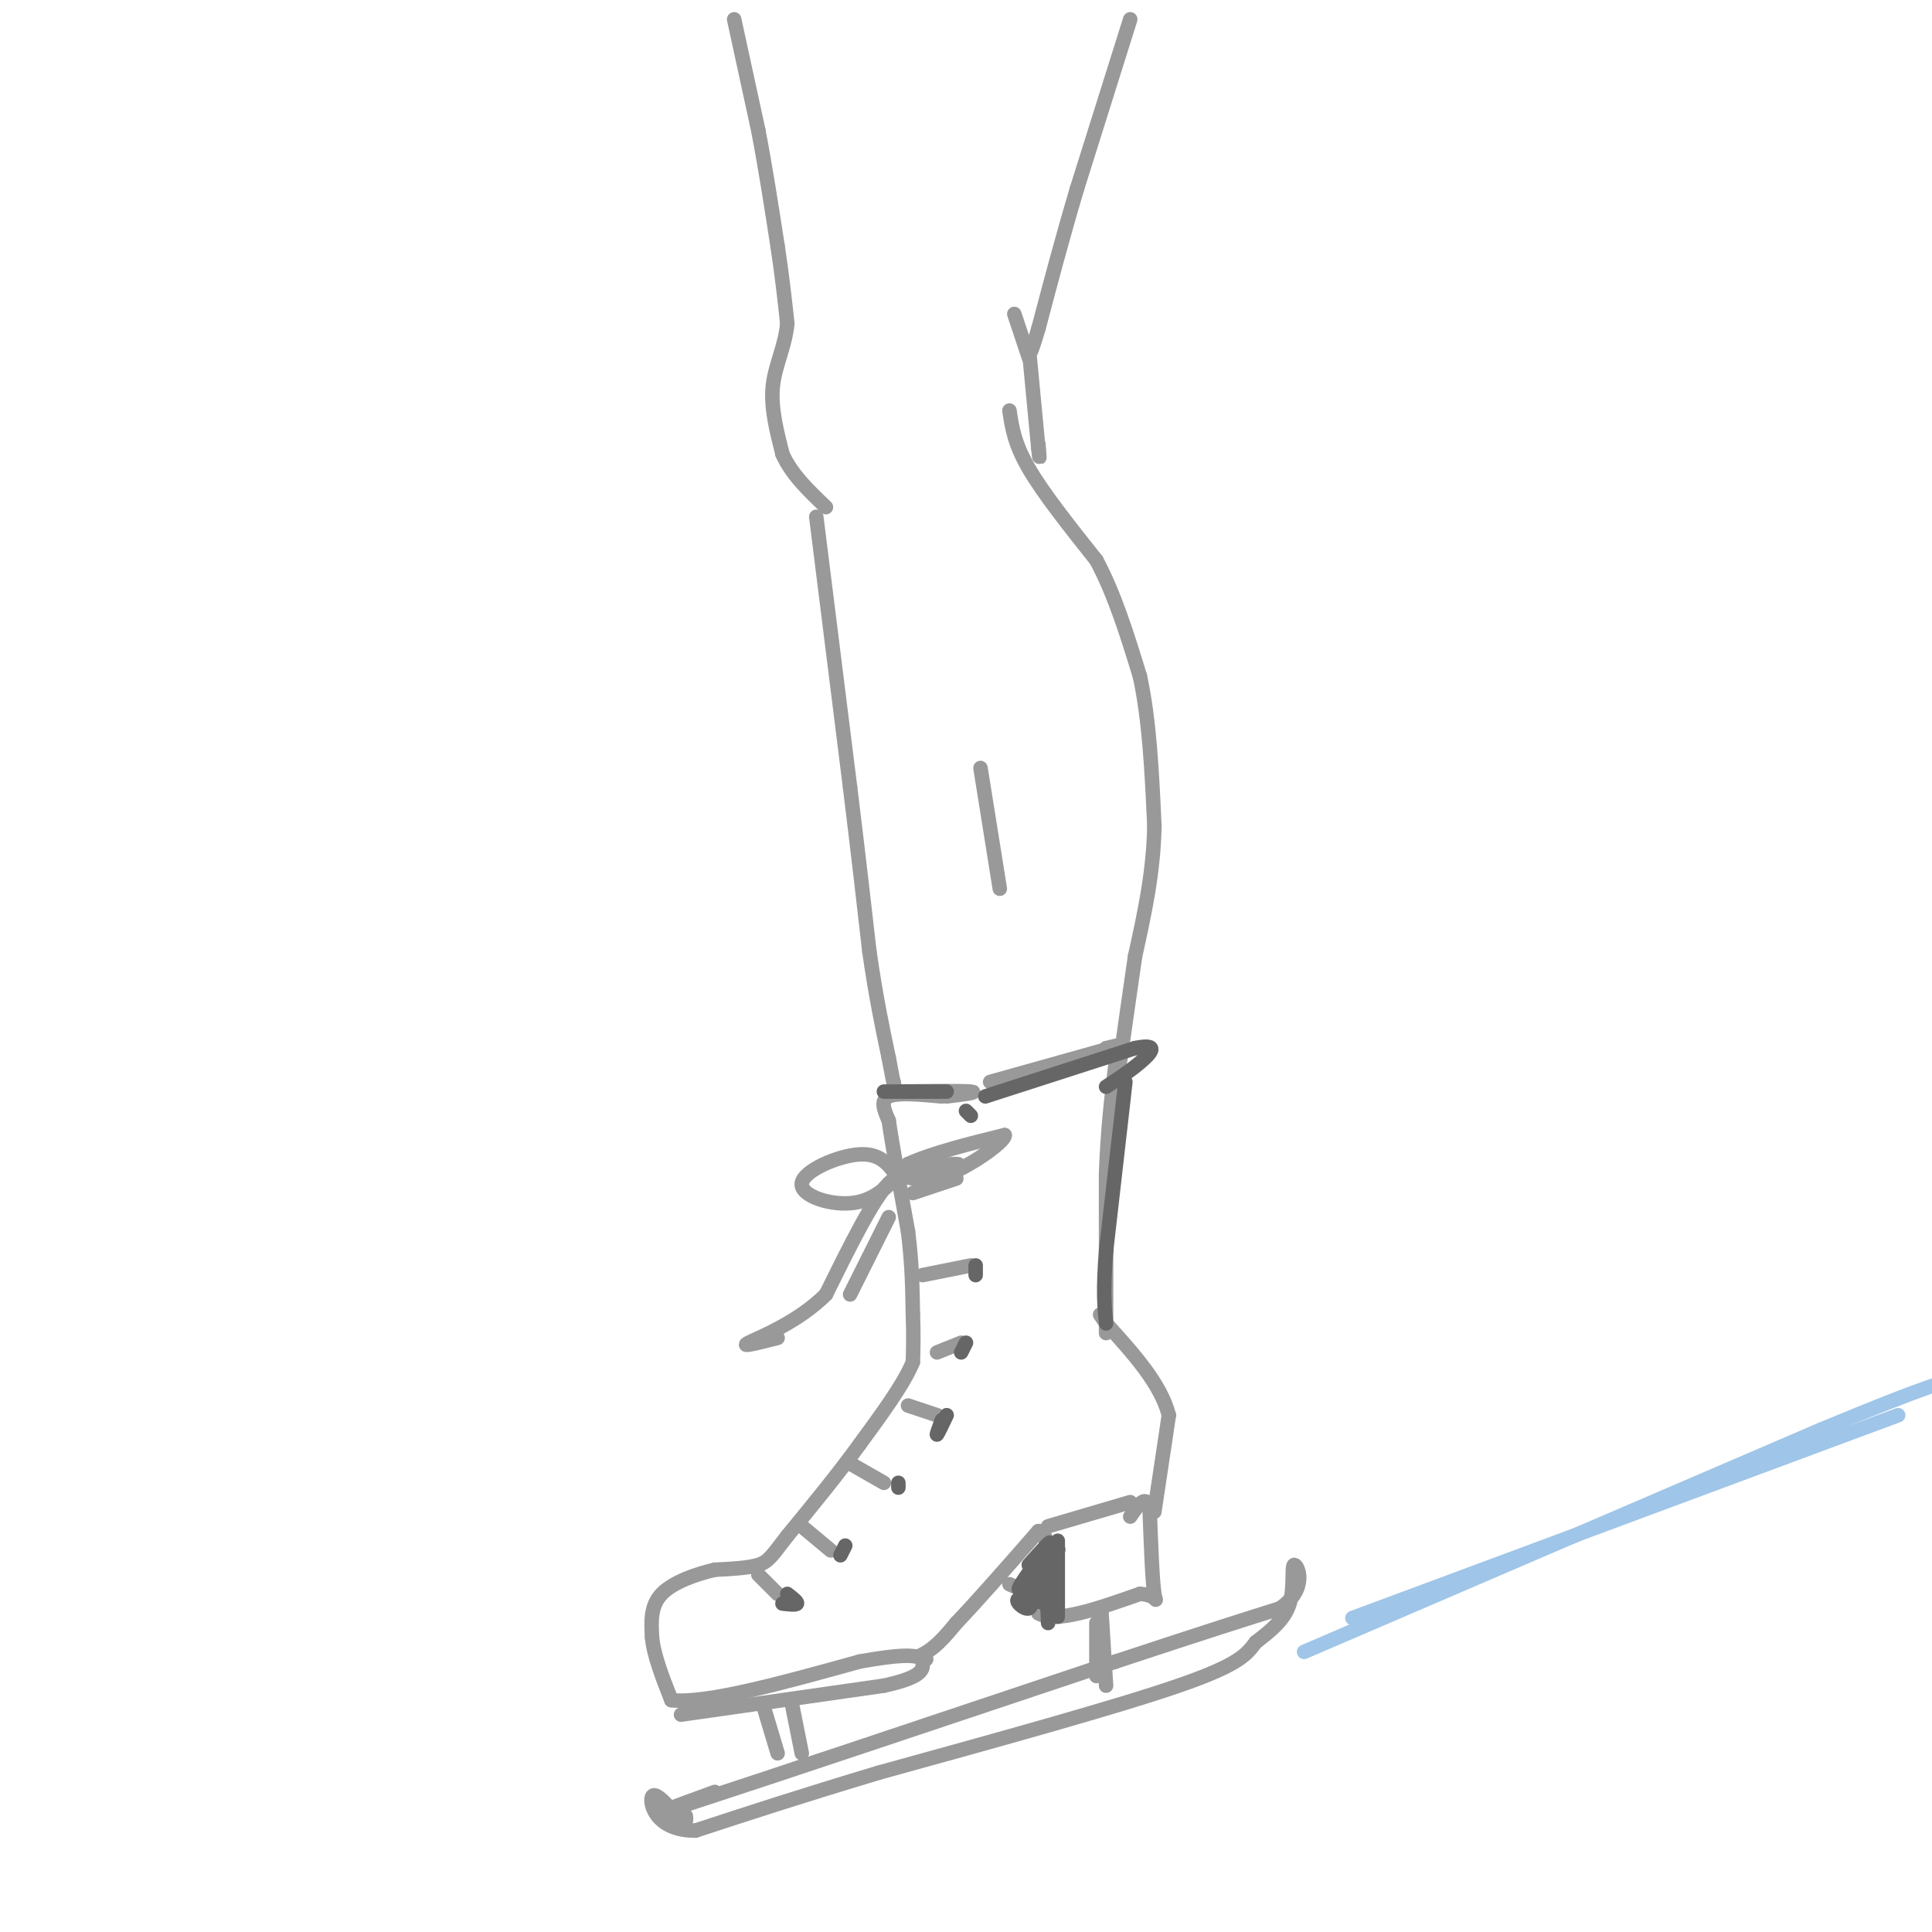 <svg viewBox='0 0 400 400' version='1.1' xmlns='http://www.w3.org/2000/svg' xmlns:xlink='http://www.w3.org/1999/xlink'><g fill='none' stroke='rgb(153,153,153)' stroke-width='3' stroke-linecap='round' stroke-linejoin='round'><path d='M152,4c0.000,0.000 5.000,23.000 5,23'/><path d='M157,27c1.500,7.833 2.750,15.917 4,24'/><path d='M161,51c1.000,6.667 1.500,11.333 2,16'/><path d='M163,67c-0.444,4.756 -2.556,8.644 -3,13c-0.444,4.356 0.778,9.178 2,14'/><path d='M162,94c1.833,4.167 5.417,7.583 9,11'/><path d='M234,4c0.000,0.000 -11.000,35.000 -11,35'/><path d='M223,39c-3.167,10.667 -5.583,19.833 -8,29'/><path d='M215,68c-1.667,5.667 -1.833,5.333 -2,5'/><path d='M210,65c0.000,0.000 3.000,9.000 3,9'/><path d='M213,72c0.000,0.000 2.000,21.000 2,21'/><path d='M215,93c0.333,3.333 0.167,1.167 0,-1'/><path d='M169,107c0.000,0.000 7.000,56.000 7,56'/><path d='M176,163c1.833,15.000 2.917,24.500 4,34'/><path d='M180,197c1.333,9.333 2.667,15.667 4,22'/><path d='M184,219c0.833,4.500 0.917,4.750 1,5'/><path d='M185,224c0.167,0.833 0.083,0.417 0,0'/><path d='M185,226c7.083,-0.083 14.167,-0.167 16,0c1.833,0.167 -1.583,0.583 -5,1'/><path d='M195,227c-4.583,-0.417 -9.167,-0.833 -11,0c-1.833,0.833 -0.917,2.917 0,5'/><path d='M184,232c0.667,4.667 2.333,13.833 4,23'/><path d='M188,255c0.833,6.667 0.917,11.833 1,17'/><path d='M189,272c0.167,4.500 0.083,7.250 0,10'/><path d='M189,282c-1.833,4.500 -6.417,10.750 -11,17'/><path d='M178,299c-4.333,6.000 -9.667,12.500 -15,19'/><path d='M163,318c-3.267,4.244 -3.933,5.356 -6,6c-2.067,0.644 -5.533,0.822 -9,1'/><path d='M148,325c-3.756,0.867 -8.644,2.533 -11,5c-2.356,2.467 -2.178,5.733 -2,9'/><path d='M135,339c0.333,3.667 2.167,8.333 4,13'/><path d='M139,352c7.167,0.833 23.083,-3.583 39,-8'/><path d='M178,344c8.500,-1.500 10.250,-1.250 12,-1'/><path d='M190,343c3.333,-1.333 5.667,-4.167 8,-7'/><path d='M198,336c4.167,-4.333 10.583,-11.667 17,-19'/><path d='M215,317c2.833,-0.333 1.417,8.333 0,17'/><path d='M215,334c3.500,2.167 12.250,-0.917 21,-4'/><path d='M236,330c3.978,0.178 3.422,2.622 3,0c-0.422,-2.622 -0.711,-10.311 -1,-18'/><path d='M238,312c-0.833,-2.667 -2.417,-0.333 -4,2'/><path d='M209,328c0.000,0.000 9.000,4.000 9,4'/><path d='M217,316c0.000,0.000 17.000,-5.000 17,-5'/><path d='M239,313c0.000,0.000 3.000,-20.000 3,-20'/><path d='M242,293c-1.667,-6.500 -7.333,-12.750 -13,-19'/><path d='M229,274c-2.167,-3.167 -1.083,-1.583 0,0'/><path d='M229,276c0.000,0.000 0.000,-33.000 0,-33'/><path d='M229,243c0.333,-9.333 1.167,-16.167 2,-23'/><path d='M231,220c0.333,-3.500 0.167,-0.750 0,2'/><path d='M205,224c0.000,0.000 25.000,-7.000 25,-7'/><path d='M230,217c4.000,-1.167 1.500,-0.583 -1,0'/><path d='M209,85c0.500,3.417 1.000,6.833 4,12c3.000,5.167 8.500,12.083 14,19'/><path d='M227,116c3.833,7.167 6.417,15.583 9,24'/><path d='M236,140c2.000,9.167 2.500,20.083 3,31'/><path d='M239,171c-0.167,9.667 -2.083,18.333 -4,27'/><path d='M235,198c-1.167,8.000 -2.083,14.500 -3,21'/><path d='M232,219c-0.500,3.167 -0.250,0.583 0,-2'/><path d='M207,184c0.000,0.000 -4.000,-25.000 -4,-25'/><path d='M166,316c0.000,0.000 6.000,5.000 6,5'/><path d='M176,303c0.000,0.000 7.000,4.000 7,4'/><path d='M188,291c0.000,0.000 6.000,2.000 6,2'/><path d='M194,280c0.000,0.000 5.000,-2.000 5,-2'/><path d='M191,264c0.000,0.000 10.000,-2.000 10,-2'/><path d='M189,247c0.000,0.000 9.000,-3.000 9,-3'/><path d='M185,242c5.750,-0.500 11.500,-1.000 13,-1c1.500,0.000 -1.250,0.500 -4,1'/><path d='M186,244c-1.762,-2.625 -3.524,-5.250 -8,-5c-4.476,0.250 -11.667,3.375 -12,6c-0.333,2.625 6.190,4.750 11,4c4.810,-0.750 7.905,-4.375 11,-8'/><path d='M188,241c5.167,-2.333 12.583,-4.167 20,-6'/><path d='M208,235c0.369,1.321 -8.708,7.625 -14,9c-5.292,1.375 -6.798,-2.179 -10,1c-3.202,3.179 -8.101,13.089 -13,23'/><path d='M171,268c-5.844,5.844 -13.956,8.956 -16,10c-2.044,1.044 1.978,0.022 6,-1'/><path d='M184,252c0.000,0.000 -8.000,16.000 -8,16'/><path d='M157,326c0.000,0.000 4.000,4.000 4,4'/><path d='M141,355c0.000,0.000 42.000,-6.000 42,-6'/><path d='M183,349c8.333,-1.833 8.167,-3.417 8,-5'/><path d='M191,344c1.333,-0.833 0.667,-0.417 0,0'/><path d='M158,353c0.000,0.000 3.000,10.000 3,10'/><path d='M164,353c0.000,0.000 2.000,10.000 2,10'/><path d='M227,336c0.000,0.000 0.000,11.000 0,11'/><path d='M228,333c0.000,0.000 1.000,16.000 1,16'/><path d='M148,371c-8.917,3.250 -17.833,6.500 -4,2c13.833,-4.500 50.417,-16.750 87,-29'/><path d='M231,344c20.167,-6.667 27.083,-8.833 34,-11'/><path d='M265,333c5.917,-4.119 3.708,-8.917 3,-9c-0.708,-0.083 0.083,4.548 -1,8c-1.083,3.452 -4.042,5.726 -7,8'/><path d='M260,340c-1.889,2.444 -3.111,4.556 -16,9c-12.889,4.444 -37.444,11.222 -62,18'/><path d='M182,367c-16.667,5.000 -27.333,8.500 -38,12'/><path d='M144,379c-8.178,0.089 -9.622,-5.689 -9,-7c0.622,-1.311 3.311,1.844 6,5'/><path d='M141,377c1.167,0.667 1.083,-0.167 1,-1'/></g>
<g fill='none' stroke='rgb(159,197,232)' stroke-width='3' stroke-linecap='round' stroke-linejoin='round'><path d='M270,342c0.000,0.000 107.000,-46.000 107,-46'/><path d='M377,296c22.833,-9.500 26.417,-10.250 30,-11'/><path d='M280,335c0.000,0.000 113.000,-42.000 113,-42'/></g>
<g fill='none' stroke='rgb(102,102,102)' stroke-width='3' stroke-linecap='round' stroke-linejoin='round'><path d='M183,226c0.000,0.000 13.000,0.000 13,0'/><path d='M200,230c0.000,0.000 1.000,1.000 1,1'/><path d='M204,227c0.000,0.000 31.000,-10.000 31,-10'/><path d='M235,217c5.356,-1.111 3.244,1.111 1,3c-2.244,1.889 -4.622,3.444 -7,5'/><path d='M233,224c0.000,0.000 -4.000,35.000 -4,35'/><path d='M229,259c-0.667,8.333 -0.333,11.667 0,15'/><path d='M219,319c0.000,6.500 0.000,13.000 0,15c0.000,2.000 0.000,-0.500 0,-3'/><path d='M217,321c0.000,7.244 0.000,14.489 0,15c0.000,0.511 -0.000,-5.711 -1,-8c-1.000,-2.289 -3.000,-0.644 -5,1'/><path d='M211,329c0.981,0.946 5.933,2.810 6,3c0.067,0.190 -4.751,-1.295 -6,-1c-1.249,0.295 1.072,2.370 2,2c0.928,-0.370 0.464,-3.185 0,-6'/><path d='M213,327c1.952,-2.928 6.833,-7.249 6,-6c-0.833,1.249 -7.378,8.067 -8,8c-0.622,-0.067 4.679,-7.019 6,-9c1.321,-1.981 -1.340,1.010 -4,4'/><path d='M162,332c1.417,0.167 2.833,0.333 3,0c0.167,-0.333 -0.917,-1.167 -2,-2'/><path d='M174,322c0.000,0.000 1.000,-2.000 1,-2'/><path d='M186,308c0.000,0.000 0.000,-1.000 0,-1'/><path d='M195,294c-0.583,1.583 -1.167,3.167 -1,3c0.167,-0.167 1.083,-2.083 2,-4'/><path d='M199,280c0.000,0.000 1.000,-2.000 1,-2'/><path d='M202,264c0.000,0.000 0.000,-2.000 0,-2'/></g>
</svg>